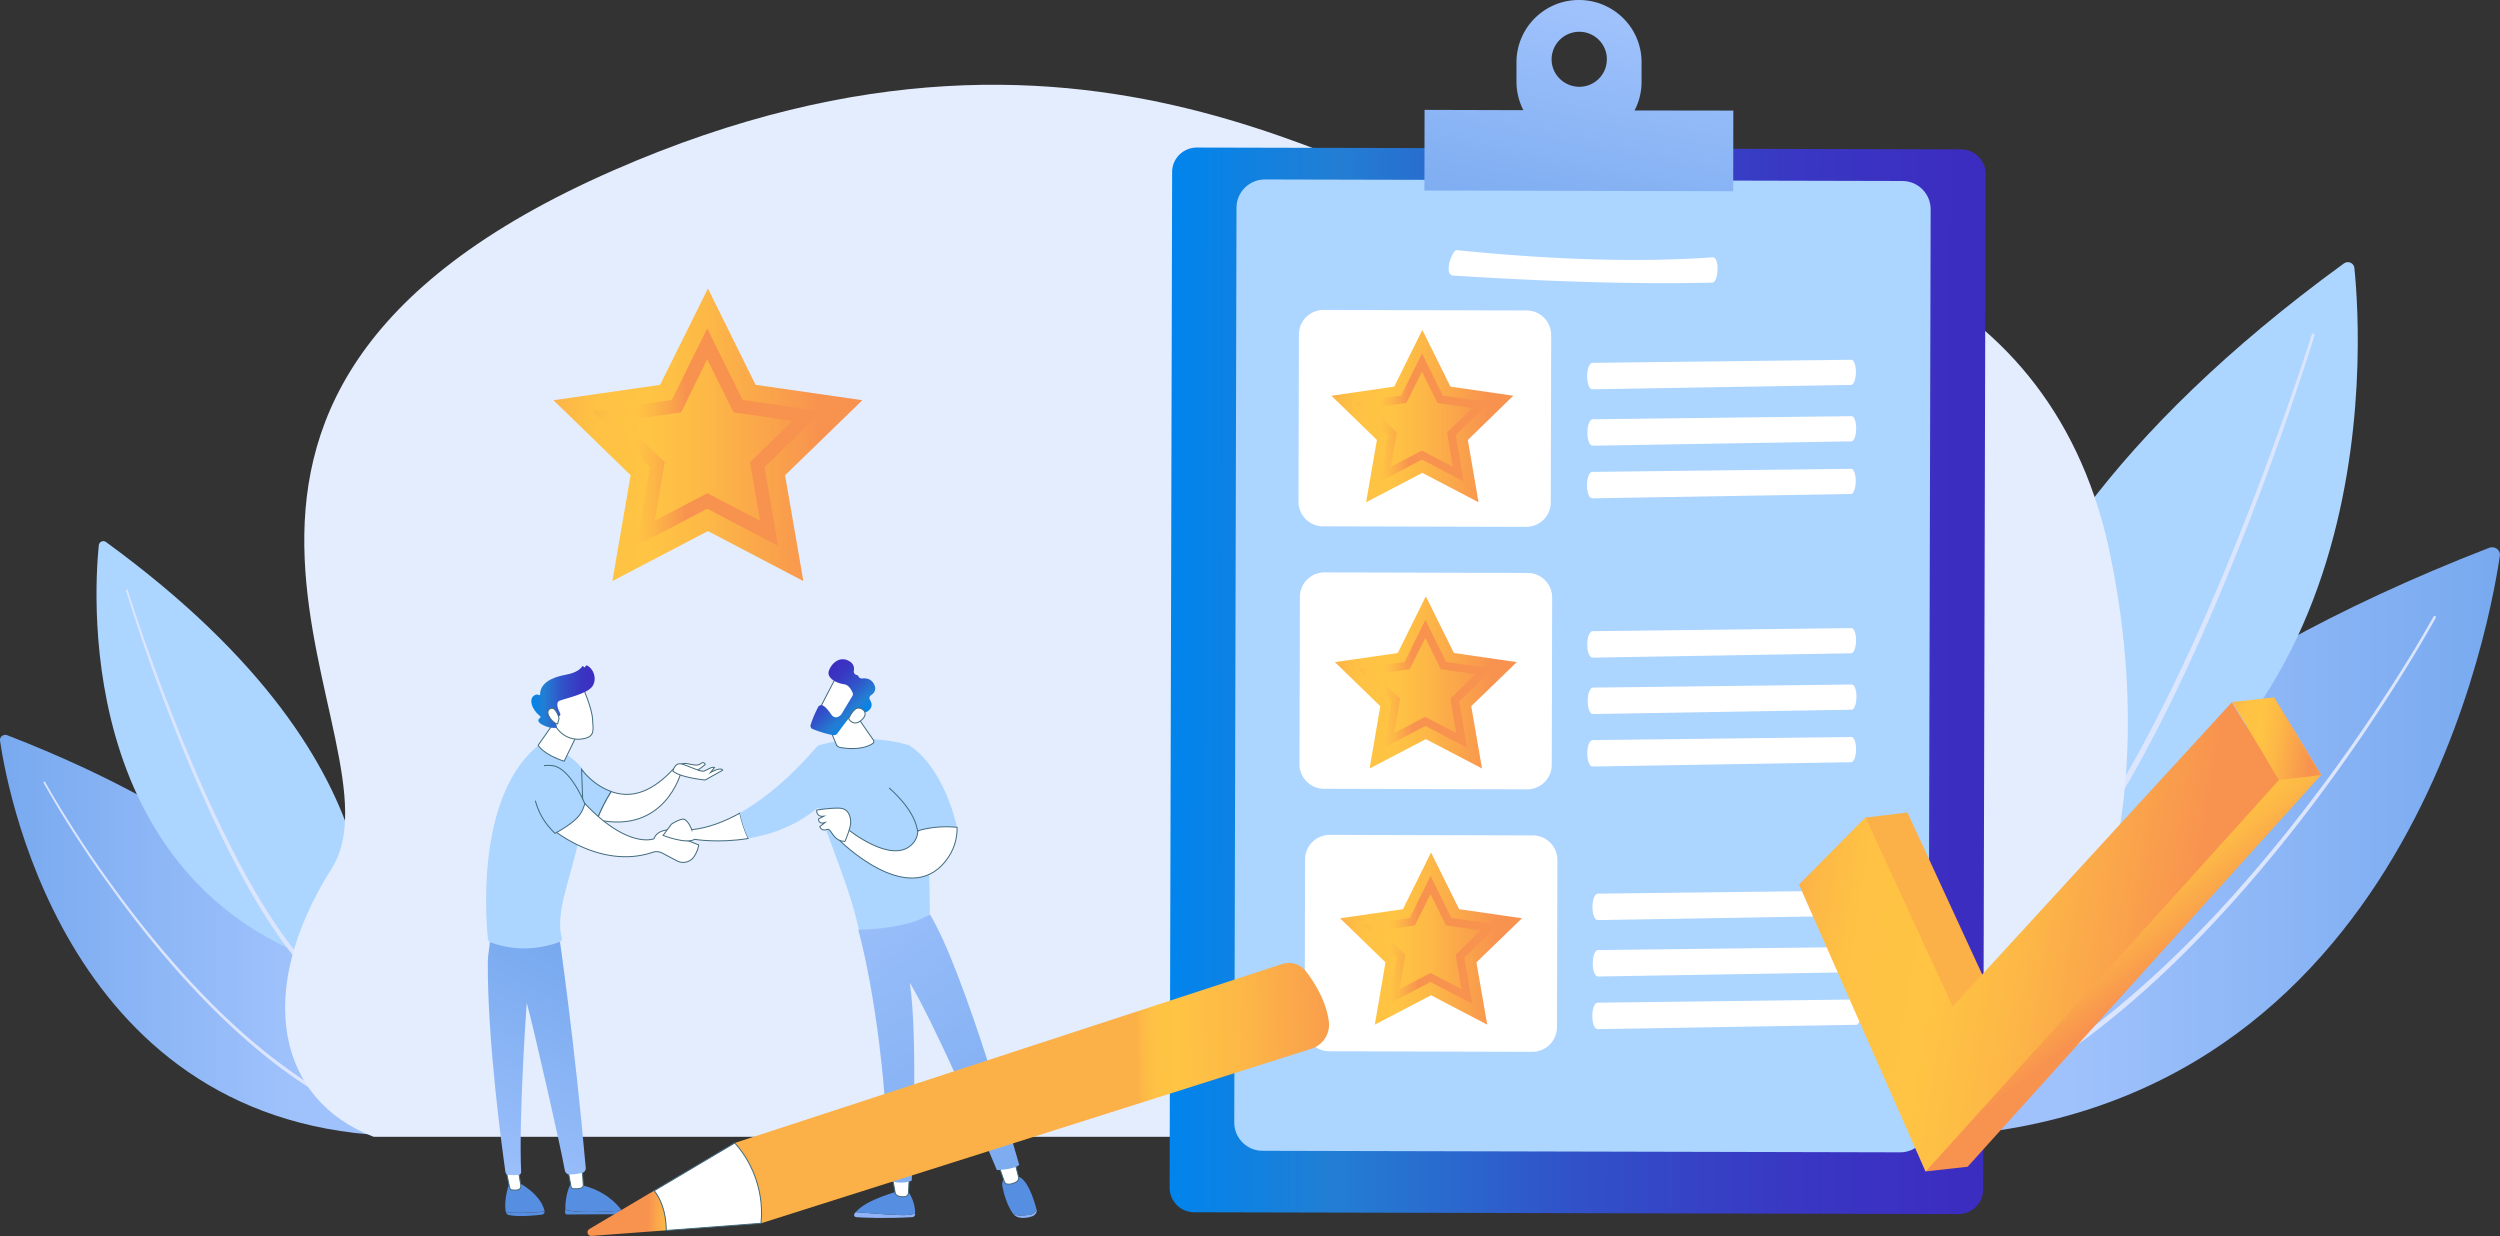 <svg width="627" height="310" fill="none" xmlns="http://www.w3.org/2000/svg"><rect width="100%" height="100%" fill="#333333" stroke="none"/><g clip-path="url(#clip0)"><path d="M0 185.755c2.186 14.78 18.541 100.337 104.265 99.144 0 0 4.23-59.157-102.467-100.513-.916-.351-1.939.386-1.798 1.369z" fill="url(#paint0_linear)"/><path d="M11.314 196.113c2.468 4.388 5.147 8.706 7.86 12.919a279.373 279.373 0 008.566 12.498c5.922 8.216 12.267 16.115 19.105 23.628 6.838 7.478 14.205 14.534 22.312 20.713a131.7 131.7 0 006.204 4.459 94.784 94.784 0 006.486 4.037 82.043 82.043 0 0013.923 6.425c.246.105.388.386.282.632-.106.246-.388.386-.635.281a83.674 83.674 0 01-14.029-6.565 112.727 112.727 0 01-6.52-4.108 127.422 127.422 0 01-6.24-4.529c-8.107-6.284-15.474-13.411-22.312-20.924-6.838-7.548-13.148-15.517-19.034-23.768-2.96-4.037-5.78-8.25-8.53-12.498-2.714-4.248-5.358-8.566-7.825-12.99-.07-.105 0-.21.07-.281.141-.07.247-.035.317.071z" fill="#DCE5FE"/><path d="M24.78 136.71c-1.34 13.2-5.957 90.191 65.809 107.499 0 0 16.143-49.923-64.012-108.271-.705-.527-1.692-.071-1.797.772z" fill="#ACD5FF"/><path d="M32.042 148.015c1.269 4.037 2.643 8.039 4.018 12.007a688.13 688.13 0 004.335 11.936c2.997 7.899 6.134 15.763 9.553 23.522 3.419 7.724 7.05 15.377 11.068 22.82a177.51 177.51 0 006.415 10.919c2.291 3.546 4.688 7.021 7.367 10.251a.587.587 0 01-.07.772.593.593 0 01-.776-.07c-2.714-3.3-5.111-6.811-7.402-10.392a163.057 163.057 0 01-6.38-11.023c-4.018-7.478-7.614-15.167-10.962-22.926a483.6 483.6 0 01-9.412-23.592 481.829 481.829 0 01-4.265-11.972c-1.34-4.037-2.679-8.074-3.948-12.112-.035-.105.036-.246.141-.281.141-.035.282.035.318.141z" fill="#DCE5FE"/><path d="M626.965 139.378c-3.207 21.766-27.282 147.732-153.472 145.942 0 0-6.204-87.067 150.829-147.944 1.374-.526 2.855.597 2.643 2.002z" fill="url(#paint1_linear)"/><path d="M610.328 154.648c-3.631 6.46-7.543 12.815-11.597 19.029a436.855 436.855 0 01-12.619 18.431c-8.742 12.077-18.047 23.733-28.128 34.757-10.081 10.988-20.938 21.38-32.817 30.508-2.96 2.282-6.027 4.459-9.129 6.565-3.102 2.107-6.309 4.073-9.552 5.969-6.521 3.756-13.359 6.951-20.48 9.444a.688.688 0 00-.423.912c.141.387.564.562.952.422 7.191-2.563 14.099-5.828 20.656-9.655a152.638 152.638 0 009.623-6.038 174.803 174.803 0 009.164-6.671c11.914-9.233 22.771-19.73 32.816-30.789 10.046-11.094 19.352-22.82 28.023-34.967a461.02 461.02 0 0012.548-18.502c4.019-6.284 7.896-12.604 11.527-19.134.07-.14.035-.316-.141-.421-.141-.07-.318 0-.423.14z" fill="#DCE5FE"/><path d="M590.483 67.232c1.974 19.415 8.777 132.742-96.862 158.23 0 0-23.758-73.48 94.219-159.388 1.057-.773 2.538-.106 2.643 1.158z" fill="#ACD5FF"/><path d="M579.804 83.874c-1.868 5.933-3.877 11.83-5.957 17.694-2.044 5.863-4.195 11.726-6.38 17.554-4.406 11.655-9.024 23.206-14.029 34.616-5.005 11.375-10.363 22.644-16.285 33.563a253.309 253.309 0 01-9.446 16.079c-3.349 5.231-6.909 10.322-10.857 15.096-.282.351-.247.843.106 1.124.352.281.846.245 1.128-.106 3.983-4.88 7.543-10.04 10.892-15.307a248.99 248.99 0 009.411-16.219c5.886-11.024 11.174-22.329 16.144-33.774 4.935-11.445 9.517-23.03 13.852-34.721 2.151-5.863 4.266-11.726 6.275-17.624 2.009-5.898 3.983-11.796 5.851-17.765.07-.175-.035-.35-.211-.421-.247-.07-.423 0-.494.21z" fill="#DCE5FE"/><path d="M93.726 285.109c-23.898-9.058-30.243-36.091-10.504-67.371 19.986-31.597-61.72-117.119 70.709-175.047C278.217-11.69 348.256 54.768 377.759 53.013c76.277-4.564 137.715 18.08 151.603 86.645 16.532 81.661-18.681 128.494-34.86 145.451H93.726z" fill="#E3EDFE"/><path d="M223.934 199.059l3.983-12.182s8.213 4.283 12.125 20.643c-2.08-.21-5.886-.316-9.869.878 0-4.564-6.239-9.339-6.239-9.339z" fill="#ACD5FF"/><path d="M136.587 303.82c0-.07 0-.14-.035-.211-1.092-4.388-6.626-7.091-6.626-7.091l-2.186.175c-1.269 3.862-1.093 6.214-.881 7.267 0 .036 0 .071.035.071 1.798.175 5.534.28 9.693-.211z" fill="#568FE2"/><path d="M126.895 304.031c.105.351.352.632.705.702 2.573.527 6.626.105 8.318-.105.388-.035.67-.386.67-.773-4.159.457-7.896.352-9.693.176z" fill="#568FE2"/><path d="M126.895 293.428l.916 4.423c.07.316.317.562.634.597.388.035.917.07 1.446-.035.493-.07.81-.562.74-1.053l-.635-3.932h-3.101z" fill="#fff" stroke="#426A7C" stroke-width=".25" stroke-miterlimit="10"/><path d="M146.035 303.96c-2.397-.07-3.666-.351-4.301-.597v.738c0 .28.212.491.459.491l13.218-.07c.423 0 .67-.492.493-.878-1.727.105-6.133.421-9.869.316z" fill="#568FE2"/><path d="M155.903 303.61c0-.035-.035-.07-.035-.105-1.163-1.615-4.159-4.88-10.011-6.284l-2.82-.106s-1.268 2.177-1.268 6.214c.634.246 1.903.562 4.3.597 3.701.14 8.107-.176 9.834-.316z" fill="#568FE2"/><path d="M142.368 293.042c.035.21.635 3.37.846 4.564.071.281.282.491.564.526.494.035 1.269.035 1.939-.14.352-.105.599-.457.564-.878l-.317-4.985-3.596.913z" fill="#fff" stroke="#426A7C" stroke-width=".25" stroke-miterlimit="10"/><path d="M140.253 234.834s3.877 26.541 6.662 58.138c.035.597-.423 1.088-.987 1.229-.846.175-2.115.386-3.137.351-.564 0-1.022-.422-1.128-.983-.952-5.582-7.755-35.459-9.553-42.059 0 0-2.044 27.945-1.41 42.445 0 .351-.246.667-.599.702-.528.07-1.41.105-2.538 0-.423-.035-.775-.351-.81-.772-.67-4.705-4.583-32.791-4.406-53.013 0-1.123 1.339-10.497 1.339-10.497l16.567 4.459z" fill="url(#paint2_linear)"/><path d="M123.088 236.378a1.066 1.066 0 01-.705-.912c-.529-4.986-3.032-35.88 12.76-48.624 0 0 .916-2.353 8.354 3.44 7.437 5.793 3.454 11.866 1.656 20.257-2.15 10.146-5.921 18.432-4.265 24.646a.903.903 0 01-.528 1.053c-5.781 2.106-11.562 2.177-17.272.14z" fill="#ACD5FF"/><path d="M141.276 177.574c0 .457-6.309 9.339-6.309 9.339s1.128 2.212 6.521 4.002l4.653-9.549-4.865-3.792z" fill="#fff" stroke="#426A7C" stroke-width=".25" stroke-miterlimit="10"/><path d="M146.21 172.484s2.256 5.126 2.397 7.829c.141 2.704.74 4.424-2.397 4.986-3.137.526-5.745-1.018-7.191-3.687 0 0-2.22-4.142-1.727-5.828.529-1.72 8.918-3.3 8.918-3.3z" fill="#fff" stroke="#426A7C" stroke-width=".25" stroke-miterlimit="10"/><path d="M140.113 179.646l.176-.07c.212-.106.317-.351.212-.597-.423-.843-1.305-2.774-.177-3.23 1.446-.597 7.085-1.72 8.319-3.721 1.163-1.931.141-4.424-1.445-5.126-.106-.035-.212 0-.282.105l-.141.246c-.106.175-.353.14-.388-.035-.035-.176-.282-.211-.388-.07-.387.596-1.374 1.579-4.088 2.071-3.842.702-6.416 2.247-6.451 4.915 0 .176-.176.246-.317.176-.282-.176-.74-.246-1.34.245-1.057.878-.634 3.195 1.692 5.091.106.105.106.246 0 .351-.423.281-1.057.913.564 1.79 1.692.878 2.926.808 3.419.738.106-.035.212-.141.177-.246l-.529-2.317c-.035-.141.07-.246.211-.246h.776v-.07z" fill="url(#paint3_linear)"/><path d="M140.219 180.138s-.846-3.265-2.326-2.352c-1.481.913.775 3.686 1.938 3.792l.388-1.44z" fill="#fff" stroke="#426A7C" stroke-width=".25" stroke-miterlimit="10"/><path d="M145.858 192.951l.423 11.621a31.86 31.86 0 003.525.983c.705-2.247 2.256-4.985 3.49-7.057-4.618-1.58-7.438-5.547-7.438-5.547z" fill="#ACD5FF" stroke="#426A7C" stroke-width=".25" stroke-miterlimit="10"/><path d="M168.982 192.775c-6.345 6.846-11.491 7.233-15.686 5.758-1.269 2.036-2.784 4.81-3.489 7.057 16.954 3.721 20.972-11.796 20.972-11.796l-1.797-1.019zm1.269-.737s.74-.773 2.08-.527c1.339.246 2.573.702 3.419 0 .846-.702 1.128.246 1.128.246l-2.538 1.931-4.089-1.65z" fill="#fff" stroke="#426A7C" stroke-width=".25" stroke-miterlimit="10"/><path d="M168.77 193.372s.493-2.107 2.009-1.791c1.515.281 4.935 2.142 5.816 1.791.881-.351 2.009-1.159 2.608-.878l-1.022 1.264s2.644-1.51 3.067-.597l-4.371 2.457c0 .036-6.38-.631-8.107-2.246zm-29.961 14.78s11.949 9.971 24.85 5.617a3.082 3.082 0 012.432.176l3.701 1.966c1.551.807 3.49.281 4.371-1.229.529-.843.952-1.826 1.057-2.774l-7.261-2.913.529-.878s-3.56-.316-4.477 2.247c0 0-6.732 2.808-18.117-9.69 0-.035-5.182 4.353-7.085 7.478z" fill="#fff" stroke="#426A7C" stroke-width=".25" stroke-miterlimit="10"/><path d="M173.493 208.082s-1.092-2.914-2.396-2.633c-1.305.281-2.715 1.264-2.715 1.264l-2.079 2.809s5.816 2.282 7.895.983c0 0 5.957 1.018 13.465-.211-1.092-2.282-1.727-4.599-2.115-6.355-3.806 2.107-7.895 3.722-12.055 4.143z" fill="#fff" stroke="#426A7C" stroke-width=".25" stroke-miterlimit="10"/><path d="M205.041 187.018s-8.53 10.707-19.492 16.886c.388 1.791 1.022 4.073 2.115 6.355 5.675-.913 12.266-3.16 17.871-8.075l-.494-15.166z" fill="#ACD5FF"/><path d="M215.685 234.447c-1.657-7.899-3.348-12.463-8.918-27.419-1.762-4.704-3.348-9.479-2.573-14.429l.881-5.582s10.857-3.651 22.877-.141c0 0 5.111 6.425 5.252 42.165-5.041 5.617-10.927 7.197-17.519 5.406z" fill="#ACD5FF"/><path d="M206.909 179.925l2.82 6.741a1.34 1.34 0 001.022.807c1.622.281 5.534.703 8.107-.983a.64.64 0 00.177-.912l-5.182-7.443-6.944 1.79z" fill="#fff" stroke="#426A7C" stroke-width=".25" stroke-miterlimit="10"/><path d="M209.798 169.604c-.106.105-4.97 9.619-4.97 9.619l5.534 2.669 5.957-8.356c-.035.035-4.547-5.758-6.521-3.932z" fill="#fff" stroke="#426A7C" stroke-width=".25" stroke-miterlimit="10"/><path d="M213.782 174.554l-2.75 4.564a.726.726 0 01-.141.176c-.317.316-1.445 1.194-2.326 0-.74-1.018-1.445-1.966-2.185-2.352-.423-.211-.952-.035-1.199.386-.458.913-1.339 2.703-1.868 4.459-.141.421.071.912.494 1.053 1.127.456 3.313 1.264 5.287 1.545a.992.992 0 00.846-.351c.846-1.159 3.207-4.354 4.018-5.161.74-.738 2.15-.457 2.785-.281.246.07.493.035.705-.105.634-.387 1.762-1.335.74-2.95-.247-.386-.141-.947.282-1.193.705-.457 1.48-1.334.74-2.739-.74-1.439-2.08-1.544-2.961-1.439-.388.035-.811-.176-.952-.527a.546.546 0 00-.458-.351c-.458-.105-.775-.526-.705-.983.177-.807.036-1.86-1.269-2.563-2.397-1.299-4.476.808-5.005 2.598-.529 1.791 2.115 3.055 3.807 3.265 1.234.141 1.903 1.51 2.185 2.177a.84.84 0 01-.07.772z" fill="url(#paint4_linear)"/><path d="M212.83 180.241s1.199-2.773 2.538-2.668c1.339.106 2.432 1.475.74 2.984-2.079 1.896-3.278-.316-3.278-.316z" fill="#fff" stroke="#426A7C" stroke-width=".25" stroke-miterlimit="10"/><path d="M214.628 303.998c2.609.211 7.156.597 10.751.737 2.15.106 3.384-.105 4.124-.386v.211c0 .386-.317.667-.705.702-6.767.386-12.16.14-14.099 0-.388-.035-.635-.456-.423-.808.07-.14.211-.316.352-.456z" fill="#91B3FA"/><path d="M225.379 304.734c-3.596-.141-8.143-.527-10.751-.737 2.573-3.16 10.751-5.267 10.751-5.267h2.326c1.586 2.282 1.833 4.459 1.798 5.618-.74.281-1.974.491-4.124.386z" fill="#568FE2"/><path d="M228.057 294.939l-.211 4.248a1.01 1.01 0 01-.846.913 3.8 3.8 0 01-1.727-.14c-.388-.141-.705-.457-.776-.878l-.74-4.143h4.3z" fill="#fff" stroke="#426A7C" stroke-width=".25" stroke-miterlimit="10"/><path d="M258.089 304.697c1.128-.14 1.657-.737 1.869-1.369.176.667-.212 1.334-.987 1.685-.952.386-1.974.457-2.75.422-.846-.036-1.621-.387-2.079-.948.846.421 2.044.456 3.947.21z" fill="#91B3FA"/><path d="M252.732 294.938h1.903c2.891-.07 4.724 6.039 5.323 8.391-.212.632-.74 1.229-1.868 1.369-1.904.281-3.102.211-3.948-.211-1.551-2.071-2.362-5.055-2.714-6.81-.459-2.002 1.304-2.739 1.304-2.739z" fill="#568FE2"/><path d="M254.389 290.971l1.057 4.178a1.114 1.114 0 01-.599 1.299c-.599.315-1.41.631-2.186.526a.908.908 0 01-.775-.632l-1.551-4.423 4.054-.948z" fill="#fff" stroke="#426A7C" stroke-width=".25" stroke-miterlimit="10"/><path d="M255.622 292.165c-1.304 1.158-5.604 1.299-5.604 1.299-15.404-36.863-21.854-47.009-21.854-47.009 2.22 13.902.493 49.642.493 49.642-2.538 1.123-5.816 0-5.816 0-.211-22.785-3.419-47.255-7.578-62.913 10.433-.246 16.073-2.493 17.906-3.932 8.671 13.973 22.453 62.913 22.453 62.913z" fill="url(#paint5_linear)"/><path d="M212.584 207.941s10.962 8.988 16.108 3.862c1.058-1.053 1.481-2.247 1.481-3.44 3.983-1.194 7.79-1.089 9.869-.878.036 2.914-.775 5.828-2.961 8.566-9.517 11.867-26.647-5.406-26.647-5.406l2.15-2.704z" fill="#fff" stroke="#426A7C" stroke-width=".25" stroke-miterlimit="10"/><path d="M211.913 211.031s1.587-3.616 1.446-5.055c-.141-1.405-.564-3.265-3.032-3.3-2.467-.036-5.499.491-5.499.491s-.176 1.79 1.763 1.545l-1.304.667s-.071 1.439 1.586.948l-1.269.983s.458 1.264 1.727.737c1.304-.562 1.269 2.879 4.582 2.984z" fill="#fff" stroke="#426A7C" stroke-width=".25" stroke-miterlimit="10"/><path d="M230.278 208.364c0 .035-.036.07-.071.105a.075.075 0 01-.07-.07c-.6-3.44-2.82-6.846-7.05-10.708-.035-.035-.035-.07 0-.105" stroke="#426A7C" stroke-width=".25" stroke-miterlimit="10"/><path d="M134.262 200.815a17.206 17.206 0 002.185 4.915c1.163 1.791 2.75 3.265 2.75 3.265s4.758-2.457 6.309-4.81c.811-1.228 1.163-2.598 1.163-2.598s-3.56-8.917-8.036-9.549a7.409 7.409 0 00-2.186 0" fill="#ACD5FF"/><path d="M134.262 200.815a17.206 17.206 0 002.185 4.915c1.163 1.791 2.75 3.265 2.75 3.265s4.758-2.457 6.309-4.81c.811-1.228 1.163-2.598 1.163-2.598s-3.56-8.917-8.036-9.549a7.409 7.409 0 00-2.186 0" stroke="#426A7C" stroke-width=".25" stroke-miterlimit="10"/><path d="M491.153 304.489l-191.646-.457c-3.419 0-6.168-2.773-6.168-6.179l.634-254.705c0-3.406 2.785-6.144 6.204-6.144l191.646.456a6.17 6.17 0 016.169 6.18l-.635 254.705c0 3.405-2.785 6.144-6.204 6.144z" fill="url(#paint6_linear)"/><path d="M476.525 289.006l-159.887-.387c-3.913 0-7.085-3.194-7.085-7.091l.564-229.464c0-3.897 3.207-7.056 7.12-7.056l159.887.386c3.913 0 7.085 3.195 7.085 7.092l-.564 229.463c-.035 3.932-3.208 7.092-7.12 7.057z" fill="#ACD5FF"/><path d="M409.941 27.7a15.382 15.382 0 001.762-7.162v-4.88C411.738 7.022 404.724.035 396.053 0c-8.671-.035-15.686 6.951-15.721 15.588v4.88c0 2.598.634 5.02 1.727 7.162l-24.78-.07-.035 20.222 77.441.175.035-20.222-24.779-.035zM396.088 7.97c3.842 0 6.944 3.124 6.909 6.916 0 3.826-3.137 6.916-6.944 6.88-3.807-.034-6.944-3.124-6.909-6.915a6.936 6.936 0 016.944-6.881z" fill="url(#paint7_linear)"/><path d="M430.738 67.864c-.071 1.685-.635 3.054-1.304 3.02-19.669.456-41.347-.282-64.188-1.721-.74 0-1.974.07-1.903-1.72v-.281c.035-1.756 1.233-4.424 1.974-4.424 24.004 2.423 45.611 3.125 64.328 1.79.67 0 1.163 1.37 1.093 3.055v.281zm34.755 92.928c-.036 1.685-.564 3.055-1.234 3.055l-64.857 1.088c-.74 0-1.304-1.404-1.304-3.16v-.281c0-1.755.599-3.194 1.339-3.194l64.892-.773c.67 0 1.164 1.334 1.164 3.02v.245zm.105 14.149c-.035 1.685-.564 3.054-1.233 3.054l-64.858 1.089c-.74 0-1.304-1.405-1.304-3.16v-.281c0-1.755.599-3.195 1.34-3.195l64.892-.772c.67 0 1.163 1.334 1.163 3.019v.246zm-.105 13.166c-.036 1.685-.564 3.054-1.234 3.054l-64.857 1.088c-.74 0-1.304-1.404-1.304-3.159v-.281c0-1.755.599-3.195 1.339-3.195l64.892-.772c.67 0 1.164 1.334 1.164 3.019v.246zm-82.517 9.864l-50.899-.14a6.17 6.17 0 01-6.169-6.179l.106-41.953c0-3.406 2.785-6.144 6.204-6.144l50.899.14c3.419 0 6.168 2.774 6.168 6.179l-.106 41.954c0 3.405-2.784 6.143-6.203 6.143zm-.247-65.826l-50.898-.14c-3.42 0-6.169-2.774-6.169-6.179l.106-41.954c0-3.405 2.784-6.144 6.204-6.144l50.898.14c3.419 0 6.169 2.774 6.169 6.18L388.933 126c0 3.406-2.784 6.144-6.204 6.144zm82.729-38.653c-.036 1.685-.564 3.054-1.234 3.054l-64.857 1.088c-.741 0-1.305-1.404-1.305-3.16v-.28c0-1.756.6-3.195 1.34-3.195l64.892-.772c.67 0 1.164 1.334 1.164 3.019v.246zm.069 14.148c-.035 1.685-.564 3.054-1.234 3.054l-64.857 1.089c-.74 0-1.304-1.405-1.304-3.16v-.281c0-1.755.599-3.195 1.339-3.195l64.893-.772c.669 0 1.163 1.334 1.163 3.019v.246zm-.106 13.201c-.035 1.685-.564 3.055-1.233 3.055l-64.857 1.088c-.741 0-1.305-1.404-1.305-3.16v-.281c0-1.755.6-3.194 1.34-3.194l64.892-.773c.67 0 1.163 1.334 1.163 3.019v.246zm1.376 105.779c-.036 1.686-.564 3.055-1.234 3.055l-64.857 1.088c-.741 0-1.305-1.404-1.305-3.16v-.28c0-1.756.6-3.195 1.34-3.195l64.892-.773c.67 0 1.164 1.335 1.164 3.02v.245zm.071 14.149c-.036 1.685-.564 3.054-1.234 3.054l-64.857 1.089c-.74 0-1.304-1.405-1.304-3.16v-.281c0-1.755.599-3.195 1.339-3.195l64.892-.772c.67 0 1.164 1.334 1.164 3.019v.246zm-.107 13.199c-.035 1.685-.564 3.054-1.234 3.054l-64.857 1.089c-.74 0-1.304-1.405-1.304-3.16v-.281c0-1.755.599-3.195 1.34-3.195l64.927-.807c.67 0 1.163 1.334 1.163 3.019l-.035.281zm-82.481 9.83l-50.899-.141c-3.419 0-6.168-2.773-6.168-6.179l.106-41.953c0-3.406 2.784-6.144 6.203-6.144l50.899.14c3.419 0 6.169 2.774 6.169 6.179l-.106 41.954a6.194 6.194 0 01-6.204 6.144z" fill="#fff"/><path d="M356.716 82.748l7.05 14.219 15.756 2.282-11.385 11.094 2.678 15.622-14.099-7.372-14.099 7.372 2.714-15.622-11.421-11.094 15.756-2.282 7.05-14.219z" fill="url(#paint8_linear)"/><path d="M356.645 93.21l3.419 6.917.458.948 1.058.14 7.649 1.123-5.534 5.372-.776.737.176 1.053 1.305 7.584-6.839-3.581-.951-.492-.952.492-6.838 3.581 1.304-7.584.176-1.053-.775-.737-5.499-5.407 7.649-1.123 1.057-.141.459-.947 3.454-6.882zm0-4.563l-5.217 10.567-11.702 1.685 8.459 8.215-2.009 11.621 10.469-5.477 10.469 5.477-2.009-11.621 8.459-8.215-11.702-1.685-5.217-10.567z" fill="url(#paint9_linear)"/><path d="M357.597 149.559l7.049 14.218 15.757 2.282-11.421 11.059 2.714 15.623-14.099-7.373-14.1 7.373 2.679-15.623-11.385-11.059 15.756-2.282 7.05-14.218z" fill="url(#paint10_linear)"/><path d="M357.491 159.986l3.419 6.916.458.948 1.057.14 7.649 1.124-5.534 5.371-.775.738.176 1.053 1.304 7.583-6.838-3.581-.952-.491-.951.491-6.839 3.581 1.305-7.583.176-1.053-.776-.738-5.534-5.371 7.649-1.124 1.058-.14.458-.948 3.49-6.916zm0-4.529l-5.217 10.567-11.703 1.686 8.46 8.215-2.009 11.62 10.469-5.476 10.468 5.476-2.009-11.62 8.46-8.215-11.703-1.686-5.216-10.567z" fill="url(#paint11_linear)"/><path d="M358.901 213.805l7.049 14.218 15.756 2.282-11.42 11.059L373 256.987l-14.099-7.373-14.1 7.373 2.679-15.623-11.385-11.059 15.756-2.282 7.05-14.218z" fill="url(#paint12_linear)"/><path d="M358.794 224.232l3.419 6.916.459.948 1.057.14 7.649 1.124-5.534 5.371-.776.738.177 1.053 1.304 7.583-6.838-3.581-.952-.491-.952.491-6.838 3.581 1.304-7.583.177-1.053-.776-.738-5.534-5.371 7.649-1.124 1.057-.14.459-.948 3.489-6.916zm0-4.564l-5.217 10.567-11.702 1.686 8.46 8.215-2.01 11.62 10.469-5.476 10.469 5.476-2.009-11.62 8.46-8.215-11.703-1.686-5.217-10.567z" fill="url(#paint13_linear)"/><path d="M467.959 205.029l10.434-1.264 21.889 47.465 70.038-76.359 11.844 19.45-88.685 98.301-10.434 1.159-15.086-88.752z" fill="url(#paint14_linear)"/><path d="M451.181 221.845l16.672-16.852 21.89 47.466 70.003-76.324 11.844 19.449-88.65 98.266-31.759-72.005z" fill="url(#paint15_linear)"/><path d="M559.852 176.065l10.433-1.159 11.844 19.45-10.434 1.264-11.843-19.555z" fill="url(#paint16_linear)"/><path d="M321.537 241.786l-137.258 44.868 6.557 20.152 138.068-43.78c2.925-.912 4.758-3.826 4.371-6.846-.423-3.124-1.833-7.407-5.675-12.498a5.453 5.453 0 00-6.063-1.896z" fill="url(#paint17_linear)"/><path d="M147.797 308.246l16.285-9.654c1.586 2.036 2.961 5.196 3.032 9.97l-18.753 1.405c-.987.105-1.41-1.194-.564-1.721z" fill="url(#paint18_linear)"/><path d="M184.279 286.654c8.354 9.339 6.557 20.152 6.557 20.152l-23.723 1.791c-.07-4.775-1.445-7.935-3.031-9.971l20.197-11.972z" fill="#fff" stroke="#426A7C" stroke-width=".25" stroke-miterlimit="10"/><path d="M177.547 72.357l11.949 24.154 26.789 3.862-19.387 18.818 4.582 26.541-23.933-12.533-23.969 12.533 4.582-26.541-19.351-18.818 26.753-3.862 11.985-24.154z" fill="url(#paint19_linear)"/><path d="M177.37 90.087l5.816 11.726.811 1.615 1.798.246 13.006 1.895-9.411 9.128-1.304 1.264.317 1.756 2.221 12.884-11.632-6.074-1.587-.842-1.586.842-11.632 6.074 2.221-12.884.317-1.756-1.304-1.264-9.411-9.128 13.006-1.895 1.798-.246.811-1.615 5.745-11.726zm0-7.724l-8.882 17.94-19.881 2.879 14.382 13.973-3.384 19.73 17.765-9.303 17.765 9.303-3.383-19.73 14.381-13.973-19.88-2.879-8.883-17.94z" fill="url(#paint20_linear)"/></g><defs><linearGradient id="paint0_linear" x1="0" y1="234.593" x2="104.293" y2="234.593" gradientUnits="userSpaceOnUse"><stop stop-color="#78A9EF"/><stop offset=".708" stop-color="#9FC2FC"/></linearGradient><linearGradient id="paint1_linear" x1="626.983" y1="211.289" x2="473.458" y2="211.289" gradientUnits="userSpaceOnUse"><stop stop-color="#78A9EF"/><stop offset=".708" stop-color="#9FC2FC"/></linearGradient><linearGradient id="paint2_linear" x1="145.553" y1="240.804" x2="106.418" y2="321.805" gradientUnits="userSpaceOnUse"><stop stop-color="#78A9EF"/><stop offset=".708" stop-color="#9FC2FC"/></linearGradient><linearGradient id="paint3_linear" x1="133.221" y1="174.706" x2="149.132" y2="174.706" gradientUnits="userSpaceOnUse"><stop stop-color="#0084ED"/><stop offset=".205" stop-color="#237ED3"/><stop offset=".491" stop-color="#3152C9"/><stop offset=".767" stop-color="#3937C3"/><stop offset=".967" stop-color="#3C2DC1"/></linearGradient><linearGradient id="paint4_linear" x1="215.008" y1="180.906" x2="204.971" y2="170.201" gradientUnits="userSpaceOnUse"><stop stop-color="#0084ED"/><stop offset=".205" stop-color="#237ED3"/><stop offset=".491" stop-color="#3152C9"/><stop offset=".767" stop-color="#3937C3"/><stop offset=".967" stop-color="#3C2DC1"/></linearGradient><linearGradient id="paint5_linear" x1="256.195" y1="301.514" x2="178.019" y2="192.998" gradientUnits="userSpaceOnUse"><stop stop-color="#78A9EF"/><stop offset=".708" stop-color="#9FC2FC"/></linearGradient><linearGradient id="paint6_linear" x1="293.67" y1="170.486" x2="497.668" y2="170.993" gradientUnits="userSpaceOnUse"><stop stop-color="#0084ED"/><stop offset=".205" stop-color="#237ED3"/><stop offset=".491" stop-color="#3152C9"/><stop offset=".767" stop-color="#3937C3"/><stop offset=".967" stop-color="#3C2DC1"/></linearGradient><linearGradient id="paint7_linear" x1="390.432" y1="65.11" x2="407.874" y2="-20.916" gradientUnits="userSpaceOnUse"><stop stop-color="#78A9EF"/><stop offset=".708" stop-color="#9FC2FC"/></linearGradient><linearGradient id="paint8_linear" x1="333.917" y1="104.358" x2="379.525" y2="104.358" gradientUnits="userSpaceOnUse"><stop stop-color="#FCB148"/><stop offset=".052" stop-color="#FDBA46"/><stop offset=".142" stop-color="#FFC244"/><stop offset=".318" stop-color="#FFC444"/><stop offset=".485" stop-color="#FDB946"/><stop offset=".775" stop-color="#F99C4D"/><stop offset=".866" stop-color="#F8924F"/><stop offset="1" stop-color="#F8924F"/></linearGradient><linearGradient id="paint9_linear" x1="338.512" y1="104.685" x2="372.371" y2="104.685" gradientUnits="userSpaceOnUse"><stop offset=".008" stop-color="#FCB148"/><stop offset=".044" stop-color="#FDBA46"/><stop offset=".106" stop-color="#FFC244"/><stop offset=".226" stop-color="#FFC444"/><stop offset=".292" stop-color="#FDB946"/><stop offset=".408" stop-color="#F99C4D"/><stop offset=".444" stop-color="#F8924F"/><stop offset="1" stop-color="#F8924F"/></linearGradient><linearGradient id="paint10_linear" x1="334.79" y1="171.151" x2="380.398" y2="171.151" gradientUnits="userSpaceOnUse"><stop stop-color="#FCB148"/><stop offset=".052" stop-color="#FDBA46"/><stop offset=".142" stop-color="#FFC244"/><stop offset=".318" stop-color="#FFC444"/><stop offset=".485" stop-color="#FDB946"/><stop offset=".775" stop-color="#F99C4D"/><stop offset=".866" stop-color="#F8924F"/><stop offset="1" stop-color="#F8924F"/></linearGradient><linearGradient id="paint11_linear" x1="339.385" y1="171.477" x2="373.244" y2="171.477" gradientUnits="userSpaceOnUse"><stop offset=".008" stop-color="#FCB148"/><stop offset=".044" stop-color="#FDBA46"/><stop offset=".106" stop-color="#FFC244"/><stop offset=".226" stop-color="#FFC444"/><stop offset=".292" stop-color="#FDB946"/><stop offset=".408" stop-color="#F99C4D"/><stop offset=".444" stop-color="#F8924F"/><stop offset="1" stop-color="#F8924F"/></linearGradient><linearGradient id="paint12_linear" x1="336.089" y1="235.395" x2="381.697" y2="235.395" gradientUnits="userSpaceOnUse"><stop stop-color="#FCB148"/><stop offset=".052" stop-color="#FDBA46"/><stop offset=".142" stop-color="#FFC244"/><stop offset=".318" stop-color="#FFC444"/><stop offset=".485" stop-color="#FDB946"/><stop offset=".775" stop-color="#F99C4D"/><stop offset=".866" stop-color="#F8924F"/><stop offset="1" stop-color="#F8924F"/></linearGradient><linearGradient id="paint13_linear" x1="340.684" y1="235.721" x2="374.542" y2="235.721" gradientUnits="userSpaceOnUse"><stop offset=".008" stop-color="#FCB148"/><stop offset=".044" stop-color="#FDBA46"/><stop offset=".106" stop-color="#FFC244"/><stop offset=".226" stop-color="#FFC444"/><stop offset=".292" stop-color="#FDB946"/><stop offset=".408" stop-color="#F99C4D"/><stop offset=".444" stop-color="#F8924F"/><stop offset="1" stop-color="#F8924F"/></linearGradient><linearGradient id="paint14_linear" x1="488.501" y1="187.276" x2="557.92" y2="273.52" gradientUnits="userSpaceOnUse"><stop offset=".463" stop-color="#FCB148"/><stop offset=".469" stop-color="#FDBA46"/><stop offset=".481" stop-color="#FFC244"/><stop offset=".504" stop-color="#FFC444"/><stop offset=".564" stop-color="#FDB946"/><stop offset=".667" stop-color="#F99C4D"/><stop offset=".699" stop-color="#F8924F"/><stop offset="1" stop-color="#F8924F"/></linearGradient><linearGradient id="paint15_linear" x1="450.961" y1="223.597" x2="564.04" y2="242.152" gradientUnits="userSpaceOnUse"><stop stop-color="#FCB148"/><stop offset=".052" stop-color="#FDBA46"/><stop offset=".142" stop-color="#FFC244"/><stop offset=".318" stop-color="#FFC444"/><stop offset=".485" stop-color="#FDB946"/><stop offset=".775" stop-color="#F99C4D"/><stop offset=".866" stop-color="#F8924F"/><stop offset="1" stop-color="#F8924F"/></linearGradient><linearGradient id="paint16_linear" x1="558.757" y1="183.315" x2="583.366" y2="187.353" gradientUnits="userSpaceOnUse"><stop stop-color="#FCB148"/><stop offset=".052" stop-color="#FDBA46"/><stop offset=".142" stop-color="#FFC244"/><stop offset=".318" stop-color="#FFC444"/><stop offset=".485" stop-color="#FDB946"/><stop offset=".775" stop-color="#F99C4D"/><stop offset=".866" stop-color="#F8924F"/><stop offset="1" stop-color="#F8924F"/></linearGradient><linearGradient id="paint17_linear" x1="172.388" y1="276.568" x2="416.691" y2="269.55" gradientUnits="userSpaceOnUse"><stop offset=".463" stop-color="#FCB148"/><stop offset=".469" stop-color="#FDBA46"/><stop offset=".481" stop-color="#FFC244"/><stop offset=".504" stop-color="#FFC444"/><stop offset=".564" stop-color="#FDB946"/><stop offset=".667" stop-color="#F99C4D"/><stop offset=".699" stop-color="#F8924F"/><stop offset="1" stop-color="#F8924F"/></linearGradient><linearGradient id="paint18_linear" x1="186.538" y1="306.031" x2="152.134" y2="304.07" gradientUnits="userSpaceOnUse"><stop offset=".463" stop-color="#FCB148"/><stop offset=".469" stop-color="#FDBA46"/><stop offset=".481" stop-color="#FFC244"/><stop offset=".504" stop-color="#FFC444"/><stop offset=".564" stop-color="#FDB946"/><stop offset=".667" stop-color="#F99C4D"/><stop offset=".699" stop-color="#F8924F"/><stop offset="1" stop-color="#F8924F"/></linearGradient><linearGradient id="paint19_linear" x1="138.794" y1="109.041" x2="216.276" y2="109.041" gradientUnits="userSpaceOnUse"><stop stop-color="#FCB148"/><stop offset=".052" stop-color="#FDBA46"/><stop offset=".142" stop-color="#FFC244"/><stop offset=".318" stop-color="#FFC444"/><stop offset=".485" stop-color="#FDB946"/><stop offset=".775" stop-color="#F99C4D"/><stop offset=".866" stop-color="#F8924F"/><stop offset="1" stop-color="#F8924F"/></linearGradient><linearGradient id="paint20_linear" x1="146.602" y1="109.596" x2="204.122" y2="109.596" gradientUnits="userSpaceOnUse"><stop offset=".008" stop-color="#FCB148"/><stop offset=".044" stop-color="#FDBA46"/><stop offset=".106" stop-color="#FFC244"/><stop offset=".226" stop-color="#FFC444"/><stop offset=".292" stop-color="#FDB946"/><stop offset=".408" stop-color="#F99C4D"/><stop offset=".444" stop-color="#F8924F"/><stop offset="1" stop-color="#F8924F"/></linearGradient><clipPath id="clip0"><path fill="#fff" d="M0 0h627v310H0z"/></clipPath></defs></svg>